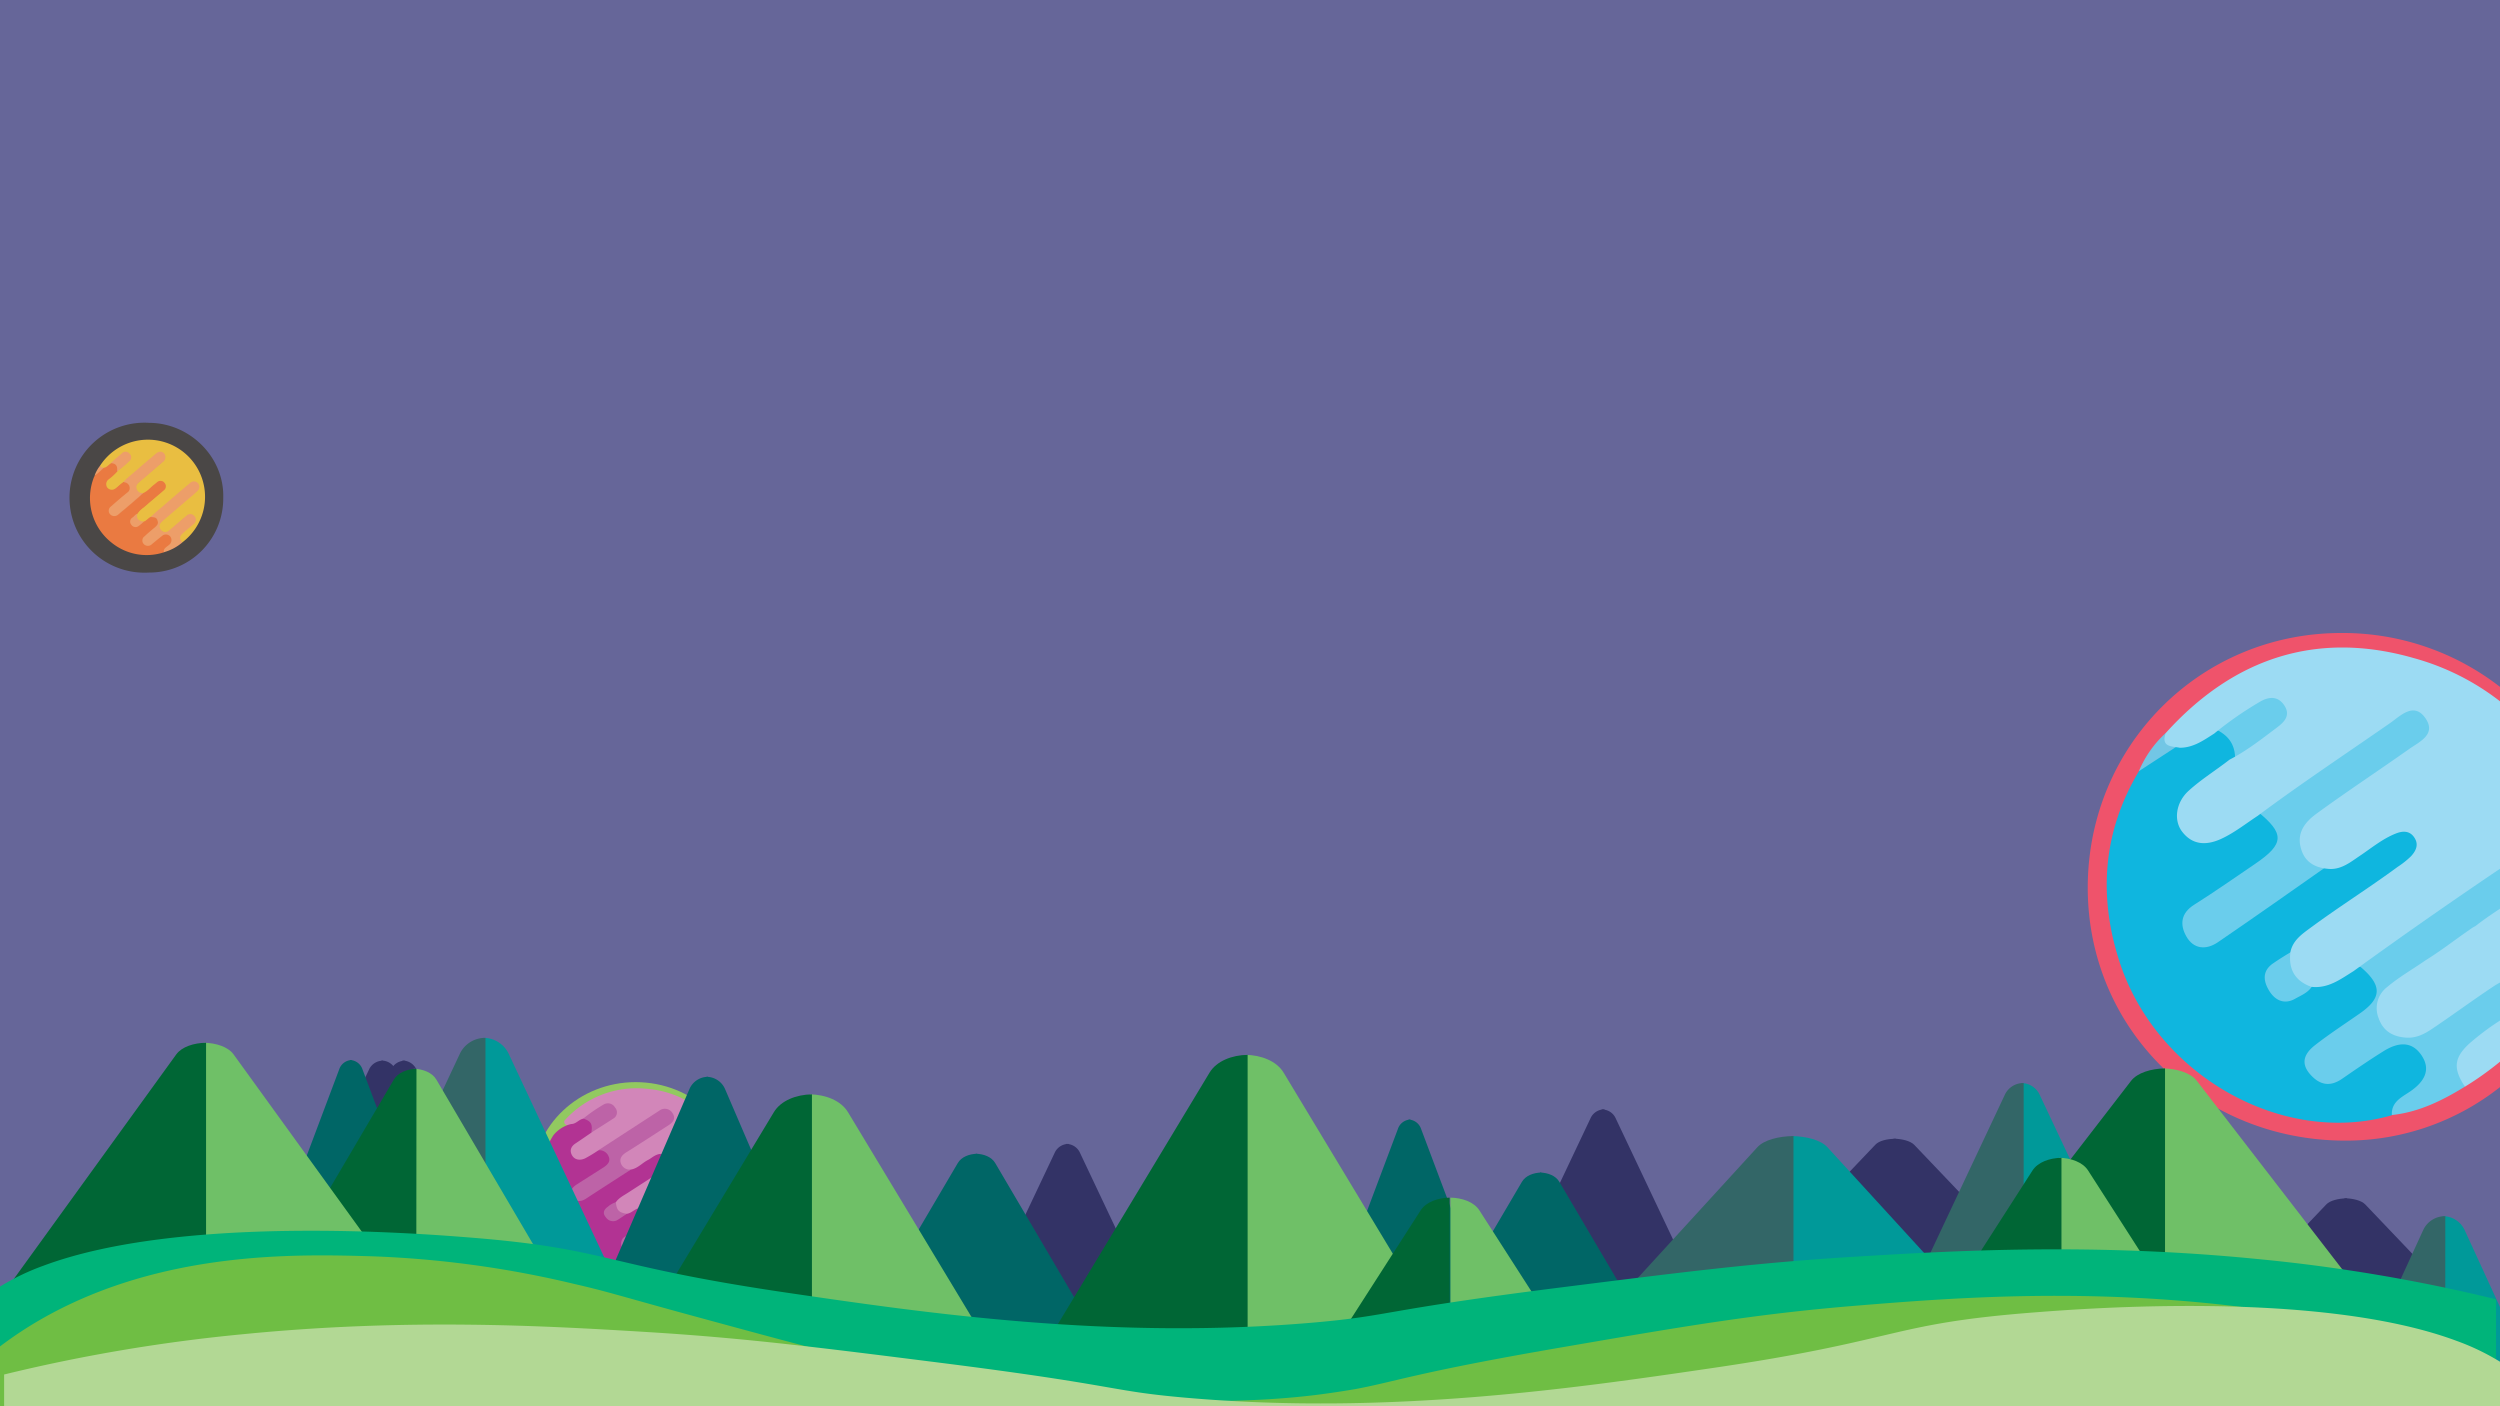 <svg id="Layer_1" data-name="Layer 1" xmlns="http://www.w3.org/2000/svg" viewBox="0 0 800 450"><defs><style>.cls-1{fill:#669;}.cls-2{fill:#4a4746;}.cls-3{fill:#e9be41;}.cls-4{fill:#ea7a41;}.cls-5{fill:#ed9e69;}.cls-6{fill:#ec9d68;}.cls-7{fill:#ef536b;}.cls-8{fill:#0fb6df;}.cls-9{fill:#6acdec;}.cls-10{fill:#72c6e5;}.cls-11{fill:#9cdbf3;}.cls-12{fill:#92c960;}.cls-13{fill:#d286b9;}.cls-14{fill:#b23393;}.cls-15{fill:#bd63a7;}.cls-16{fill:#336;}.cls-17{fill:#066;}.cls-18{fill:#099;}.cls-19{fill:#336667;}.cls-20{fill:#6fc067;}.cls-21{fill:#006635;}.cls-22{fill:#00b47a;}.cls-23{fill:#6fbe44;}.cls-24{fill:#b2d894;}</style></defs><title>cover-bg-luna-no-stars</title><g id="background"><rect class="cls-1" width="800" height="450"/></g><g id="orange_planet" data-name="orange planet"><path class="cls-2" d="M71.44,159.27A23.7,23.7,0,0,1,48,183.22h-.36a24,24,0,1,1,.13-47.91C60.73,135.38,71.79,146.26,71.44,159.27Z"/><path class="cls-3" d="M32,149.05a18.27,18.27,0,1,1,26.27,24.56,1.73,1.73,0,0,1-.68-2.35,1.74,1.74,0,0,1,.38-.47c1-1.09,2.25-2,3.36-3,.13-.12.28-.22.41-.34a1.45,1.45,0,0,0,.29-2,.18.18,0,0,0-.05-.07,1.42,1.42,0,0,0-2-.28l-.12.1c-1.64,1.28-3.15,2.71-4.74,4.06a10.28,10.28,0,0,1-1.11.86,2.07,2.07,0,0,1-2.76-3,12.27,12.27,0,0,1,1.89-1.71c3.11-2.68,6.2-5.38,9.34-8A2.09,2.09,0,0,0,63.4,156a1.35,1.35,0,0,0-.63-1.35,1.38,1.38,0,0,0-1.58,0,19,19,0,0,0-1.9,1.56c-3.67,3.15-7.36,6.28-11,9.46a6.71,6.71,0,0,1-2.3,1.49c-1.72,0-2.67-1.07-2.3-2.66.36-1,1.27-1.52,2-2.16,2.1-1.78,4.18-3.58,6.28-5.36.73-.63,1-1.21.69-1.83a1.38,1.38,0,0,0-1.74-.88,1.32,1.32,0,0,0-.5.29c-1.13.83-2.15,1.81-3.22,2.72a2.73,2.73,0,0,1-1.3.71,2.15,2.15,0,0,1-2.35-1.28,2.11,2.11,0,0,1,.81-2.49c2.41-2.1,4.84-4.16,7.28-6.24a4.47,4.47,0,0,0,.63-.6,1.57,1.57,0,0,0,0-2,1.38,1.38,0,0,0-2-.14l0,0c-1.16.84-2.21,1.83-3.29,2.76-2.46,2.13-5,4.19-7.37,6.4-.69.55-1.38,1.09-2,1.67A2.93,2.93,0,0,1,36,157a2.11,2.11,0,0,1-2.12-1.11,2.08,2.08,0,0,1,.57-2.54c.92-.85,1.89-1.66,2.82-2.5,1.32-1.11,2.68-2.19,3.89-3.42a1.33,1.33,0,0,0,.14-1.86.93.93,0,0,0-.14-.14,1.38,1.38,0,0,0-1.94-.17l-.11.1c-1.18,1-2.42,2-3.55,3.15-.8.56-1.42,1.4-2.5,1.48C32.58,149.82,32,149.85,32,149.05Z"/><path class="cls-4" d="M45.9,157.75c1.42-.64,2.35-1.89,3.57-2.79.28-.21.52-.46.81-.66a1.59,1.59,0,0,1,2.25.07,1.15,1.15,0,0,1,.14.17,1.61,1.61,0,0,1-.13,2.27l-.16.13c-2.12,1.83-4.29,3.61-6.39,5.46a6.81,6.81,0,0,0-2,2,13,13,0,0,1-1.47,1.5,1.3,1.3,0,0,0-.25,1.82l0,.06a1.43,1.43,0,0,0,1.89.34c.66-.37,1.13-1,1.9-1.23s1.31-1.08,2.09-1.43a1.6,1.6,0,0,1,2.19.62h0a1.89,1.89,0,0,1-.33,2.55c-.94.88-1.94,1.7-2.93,2.53a6.56,6.56,0,0,0-.77.72,1.42,1.42,0,0,0-.12,2,1.49,1.49,0,0,0,2,.19c.8-.55,1.51-1.21,2.25-1.83A11.43,11.43,0,0,1,52,171.14a2.07,2.07,0,0,1,2.41,3.36,6.38,6.38,0,0,0-1.93,2.23,17.8,17.8,0,0,1-16.83-3.13,18.15,18.15,0,0,1-5.54-21c.05-.1.11-.2.17-.3a9.58,9.58,0,0,1,3-2.63c1-.15,1.46-1,2.26-1.43a1.43,1.43,0,0,1,1.87.56,1.57,1.57,0,0,1,.08,2.12,19.69,19.69,0,0,1-2.65,2.43,1.9,1.9,0,0,0-.54,2.62l.06.08a1.86,1.86,0,0,0,2.6.25c.92-.63,1.63-1.51,2.61-2.07a1.82,1.82,0,0,1,2,1.16,1.89,1.89,0,0,1-.48,2.31c-1.53,1.36-3.15,2.63-4.7,4a8.71,8.71,0,0,0-.83.78,1.42,1.42,0,0,0,0,2,1.47,1.47,0,0,0,1.92.18,22,22,0,0,0,2.1-1.74c1.73-1.45,3.47-2.88,5.15-4.38A4.93,4.93,0,0,1,45.9,157.75Z"/><path class="cls-5" d="M52.42,176.72c-.19-1.28.93-1.67,1.61-2.31a1.93,1.93,0,0,0,.55-2.61,1.86,1.86,0,0,0-2.6-.4l-.11.09c-1.12.85-2.18,1.76-3.26,2.65a1.82,1.82,0,0,1-2.57,0l0,0a1.66,1.66,0,0,1,0-2.35,2.31,2.31,0,0,1,.24-.2c1-.93,2.05-1.83,3.11-2.7s1.31-1.42,1.05-2.18c-.32-1-.74-1.22-2.22-1.25,1.44-1.51,3.12-2.75,4.67-4.13,2.28-2,4.62-4,6.93-5.93l1.08-.91a1.74,1.74,0,0,1,2.46.13h0a1.78,1.78,0,0,1-.07,2.4c-1,.94-2,1.83-3.1,2.72l-7,6c-.53.46-1.08.9-1.57,1.4a1.74,1.74,0,0,0-.07,2.46l.07.07a1.7,1.7,0,0,0,2.38.16c1.93-1.61,3.82-3.27,5.76-4.88a1.66,1.66,0,0,1,2.35.08l.06.07a1.71,1.71,0,0,1,0,2.42l-.18.15c-1.11,1-2.25,1.87-3.34,2.85-1.25,1.11-1.29,1.71-.34,3.09A15.54,15.54,0,0,1,52.42,176.72Z"/><path class="cls-6" d="M33.24,149.64a25.91,25.91,0,0,1-3,2.63A11.1,11.1,0,0,1,32,149.05C32.24,149.61,32.75,149.61,33.24,149.64Z"/><path class="cls-5" d="M45.9,157.75c-1.27,1.12-2.53,2.24-3.82,3.34s-2.82,2.37-4.23,3.56a1.84,1.84,0,0,1-2.53,0,1.67,1.67,0,0,1-.07-2.36l.23-.2c1.71-1.51,3.43-3,5.21-4.44a1.69,1.69,0,0,0,.78-1.8A1.81,1.81,0,0,0,40,154.38a4.24,4.24,0,0,1-.5-.18c1.45-1.53,3.15-2.79,4.72-4.19,1.83-1.63,3.73-3.19,5.6-4.78,1-.88,2-.92,2.72-.1a1.91,1.91,0,0,1-.34,2.67l-.06,0q-3.73,3.25-7.52,6.46c-.74.62-1.23,1.27-.86,2.25A1.87,1.87,0,0,0,45.9,157.75Z"/><path class="cls-5" d="M37.45,150.89c.25-1.79-.33-2.59-2-2.68C36.62,147,38,146,39.2,144.87a1.62,1.62,0,0,1,2.27.31h0a1.55,1.55,0,0,1,.14,2.19.93.93,0,0,1-.14.14A37.06,37.06,0,0,1,37.45,150.89Z"/><path class="cls-5" d="M46.07,166.9a19.4,19.4,0,0,1-1.66,1.39,1.62,1.62,0,0,1-2.28-.22l-.1-.14a1.52,1.52,0,0,1,.14-2.16,1.31,1.31,0,0,1,.27-.19c.53-.36.85-1,1.51-1.17C43.55,165.9,44.37,166.87,46.07,166.9Z"/></g><g id="blue_planet" data-name="blue planet"><path class="cls-7" d="M800,219.8a82,82,0,0,0-50.8-17.24c-45.21,0-81.15,36.14-81.12,81.55S704.44,365,750.55,365A79.46,79.46,0,0,0,800,347.87Z"/><path class="cls-8" d="M740.19,315l12.4-5.73a6.94,6.94,0,0,1,3-.94c7.9,4.11,8.77,11.07,1.94,16.8-4,3.39-8.88,5.74-12.92,9.15-2.34,2-5.84,4.1-3,7.84,2.57,3.37,5.78,1.65,8.63,0,4.15-2.45,7.91-5.53,12.21-7.73,5.78-3,11.32-1.87,14.08,2.56s1.55,9-3.21,13.36c-2.53,2.33-5.69,3.87-7.91,6.56C730.56,367,689.8,344.11,678.1,307.31c-6.66-20.92-5.12-41.31,6.34-60.49,3.74-4.65,8.21-8.17,14.25-9.29,3.79-.17,6-3.82,9.58-4.42,7.43.71,9.51,4.07,6.89,11.14-4.19,3.14-8.35,6.32-12.57,9.41-4.05,3-5.73,7-3,11.25,2.93,4.51,7.24,3.63,11.45,1.17,3.71-2.17,6.73-5.51,11.08-6.58,4.74-.49,6.33,3,7.73,6.39s-.22,6.33-2.7,8.65c-5.76,5.39-12.84,8.93-19.12,13.6-3.44,2.56-9.76,4.76-5.61,10.33,3.7,5,8,.12,11.28-2.13,6.87-4.65,13.66-9.4,20.52-14.06a41.6,41.6,0,0,1,11.61-5.91c5.62-.66,8.83-5.47,13.46-7.85,2-1,3.71-2.76,5.75-3.76,3.54-1.75,7.12-2.16,9.71,1.7,2.8,4.17,1.14,7.47-2.47,10q-16,11.3-32.17,22.38c-2.09,1.44-4.31,2.67-5.54,5a16.24,16.24,0,0,1-4.86,5.53c-2.2,1.77-3,4.07-1.28,6.55,1.55,2.23,3.79,2.17,6,1.1C736.32,316.14,738.08,315.09,740.19,315Z"/><path class="cls-9" d="M800,311.71a14.36,14.36,0,0,0-2.34,1.43c-7.23,5.31-14.62,10.4-22,15.44-4.17,2.84-8.63,2.73-11.68-1.33-3.17-4.22-1.89-8,2.69-11,3.8-2.5,8.11-4.39,11-8.11,2.92-5.63,8.57-7.4,13.8-9.76a7.65,7.65,0,0,0,1.35-.08,38.21,38.21,0,0,1,7.18-7.63V277.85c-14.35,9.7-28.06,20.35-43.12,29-1,.6-2,1.12-1.48,2.58,7,5.94,6.85,10-.44,15-4.7,3.27-9.5,6.41-14,9.9-3.15,2.42-5.1,5.5-1.79,9.36,3,3.47,6.34,4.25,10.29,1.53,4.35-3,8.71-6,13.17-8.78,4.28-2.7,8.86-3.65,12.17,1.14s.87,8.62-3.41,11.59c-2.77,1.92-6.21,3.35-6,7.64,8.63-.9,16.16-4.64,23.41-9.1-2.53-7.13.37-11.79,6.56-15.32a51.41,51.41,0,0,0,4.66-3.08Z"/><path class="cls-10" d="M698.68,237.5l-14.25,9.29a34.82,34.82,0,0,1,8.63-12.25C693.55,238.15,696.49,237.11,698.68,237.5Z"/><path class="cls-9" d="M745.84,276.34c-12,8.41-24,16.91-36.14,25.19-3.73,2.54-7.78,2.25-10.11-1.94-2.06-3.7-1.76-7.36,2.52-10.06,6.61-4.17,13-8.66,19.48-13.06,9.51-6.46,9.61-9.75.54-17,5.28-6.3,12.88-9.47,19.29-14.23,8.66-6.43,17.71-12.32,26.55-18.51,4.15-2.9,7.76-2.6,10.62,1.7s1.3,7.72-2.7,10.47q-16.73,11.52-33.4,23.13c-3.13,2.17-6,4.64-4.67,9C739,275,742.14,276.15,745.84,276.34Z"/><path class="cls-9" d="M715.15,244.22c.57-5.48-1.82-9.14-6.89-11.13,4.23-5.37,10.41-8.17,16-11.65,3.71-2.33,7.12-.05,9.32,3.32s1,6.37-1.93,8.38C726.19,236.91,721.34,241.58,715.15,244.22Z"/><path class="cls-9" d="M800,275.41c-9.46,6-18.28,13-27.51,19.29-6.77,4.64-14.4,8.22-19.93,14.59l2.84.13c16-8.13,29.89-19.3,44.6-29.32Z"/><path class="cls-9" d="M740.19,315c-1.15,2.49-3.68,3.43-5.79,4.62-3.34,1.9-6.33.55-8.21-2.49s-2.33-6.17.84-8.6a87.75,87.75,0,0,1,7.55-4.71C733.68,309,736.15,312.37,740.19,315Z"/><path class="cls-9" d="M800,288.54c-1,.66-2.06,1.32-3.1,1.95-3.17,1.9-4.51,4.24-4.08,7.78,2.29-1.87,4.72-3.57,7.18-5.21Z"/><path class="cls-9" d="M777.7,308.11c-.13-4.19,3.72-8.43,9-9.59a25.16,25.16,0,0,1,4.83-.17A52.34,52.34,0,0,1,777.7,308.11Z"/><path class="cls-11" d="M800,224.42a78.85,78.85,0,0,0-27.62-13.84c-31-8.89-57.71,0-79.35,24-1.58,4.53,1.91,4.2,4.53,4.7,4.28,0,7.59-2.37,11-4.55a113.28,113.28,0,0,1,14.62-10.17c2.87-1.69,5.8-1.9,7.83,1.22s0,5.22-2.28,6.95c-4.93,3.69-9.77,7.54-15.28,10.36-4.34,3.39-9.08,6.3-13.13,10s-4.84,9.43-2,13.09c3.38,4.37,7.87,4.35,12.43,2.27,4.19-1.92,7.82-4.83,11.67-7.35,13.86-10.33,28.26-19.88,42.44-29.74,3.32-2.31,7.57-6.83,11.25-1.57s-2,7.61-5.33,10c-9.79,6.91-19.79,13.5-29.47,20.56-3.72,2.7-6.45,6.16-5,11.17,1.3,4.67,4.93,6.36,9.46,6.56,3.73,0,6.43-2.24,9.3-4.16,3.82-2.55,7.38-5.56,11.72-7.24,2-.78,4.17-.9,5.64,1.11,1.67,2.28.81,4.34-.9,6.2a28,28,0,0,1-4.31,3.43c-9.09,6.69-18.66,12.69-27.74,19.39-2.8,2.06-5.68,4-6.52,7.7-.75,5.51,1.31,9.36,6.66,11.27,5.36.63,9.34-2.43,13.49-5Q776.27,294,800,278Z"/><path class="cls-11" d="M800,326.57a84,84,0,0,0-9.87,7.42c-4.91,4.55-5.16,8-1.35,13.75a99.3,99.3,0,0,0,11.22-8Z"/><path class="cls-11" d="M800,314.41V290.78c-2.69,1.78-5.36,3.6-7.9,5.59a10.47,10.47,0,0,0-1.63,1c-4.73,3.24-9.24,6.79-14.11,9.81-4.15,2.88-8.57,5.39-12.44,8.65a8.5,8.5,0,0,0-2.75,10c1.45,4.22,4.73,6,9,6.22,3.16.16,5.75-1.23,8.28-2.94,6.48-4.36,12.76-9,19.28-13.33A22.79,22.79,0,0,1,800,314.41Z"/></g><g id="purple_planet" data-name="purple planet"><path class="cls-12" d="M203.31,407.51c-18.08,0-32.66-13.61-32.68-30.49s14.72-30.73,32.75-30.74c18.19,0,32.79,13.77,32.77,30.91C236.13,394,221.49,407.52,203.31,407.51Z"/><path class="cls-13" d="M180.57,358.67a30.84,30.84,0,0,1,26.06-10.29c13.74,1,24.4,10.13,27.17,22.75,2.5,11.39-3.53,24-14.1,29.46-1.73-.79-2-2.54-.64-4a17,17,0,0,1,3.56-2.63,41.48,41.48,0,0,0,3.51-2.37c.94-.75,1.33-1.67.63-2.69a2.16,2.16,0,0,0-3-.57,50.17,50.17,0,0,0-4.67,2.94c-1.51,1-3.08,2-4.67,3-2.42,1.42-4.42,1.19-5.7-.6s-.79-3.35,1.46-5c.49-.34,1-.63,1.49-1,1.77-1,3.24-2.39,5-3.34a17.22,17.22,0,0,0,3-2,8,8,0,0,1,1.41-.9,18.87,18.87,0,0,0,3-2,14.12,14.12,0,0,1,2.65-1.68c1.34-1,3.15-1.4,3.91-3a3.12,3.12,0,0,0-.32-2.14,2.44,2.44,0,0,0-3.11-.2c-1,.53-1.92,1.16-2.85,1.77l-2.61,1.73c-1.05.62-2.09,1.28-3.11,1.94s-1.71,1.15-2.56,1.72c-1,.63-2.07,1.28-3.09,1.94s-1.7,1.15-2.56,1.71c-1.05.64-2.09,1.3-3.12,2l-3.14,2.12a7.51,7.51,0,0,1-3.82,1.65c-2.73-.5-3.6-1.4-3.79-4,.41-1.58,1.78-2.39,3.09-3.21,3.82-2.41,7.64-4.82,11.36-7.36,1.24-.84,2.89-1.67,1.89-3.54-.64-1.21-2-1-4.35.29s-3.92,3.25-6.64,3.63c-2.19-.25-3.52-1.13-3.84-2.67-.36-1.76.6-3,2.07-3.9,4.18-2.65,8.31-5.37,12.45-8,2.21-1.43,2.75-2.48,1.88-3.68s-2.13-1.24-4.33.21c-6.14,4-12.32,8-18.48,12a22.35,22.35,0,0,1-4,2.43c-2,.87-4.06.43-5-1s-.55-3.33,1.15-4.67,3.28-2.22,4.9-3.35c2.29-1.27,4.35-2.84,6.56-4.22,1.23-.77,1.81-1.83.86-3.09s-2.2-1.11-3.41-.32c-2,1.32-4,2.64-6,4-1.35.75-2.54,1.83-4.28,1.75C181.51,360.05,180.4,360.06,180.57,358.67Z"/><path class="cls-14" d="M201.9,374.26c2.24-.39,3.6-2.14,5.48-3.08.76-.39,1.41-.95,2.15-1.35,1.47-.81,2.94-.87,4,.54s.54,2.74-.86,3.67c-3.86,2.57-7.77,5.08-11.67,7.6-1.41.92-3,1.68-3.93,3.09a10.07,10.07,0,0,1-2,1.8c-.9.7-1.46,1.54-.63,2.59a2.15,2.15,0,0,0,3,.57h0a12.86,12.86,0,0,1,3.1-1.26c1.36-.19,2.25-1.2,3.44-1.69,2.25-.53,3.26-.23,4,1.2a3.08,3.08,0,0,1-1.15,4.12c-1.89,1.35-3.91,2.53-5.82,3.85-1.15.8-2,1.76-1.09,3.06s2.25.87,3.44.24c1-.52,1.94-1.16,2.9-1.76a21.84,21.84,0,0,1,2.41-1.35c2.33-1.06,4.28-.75,5.39.84s.61,3.52-1.34,5c-1.18.87-2.34,1.77-3.49,2.68-13.17,2.65-28-3.57-33.75-16.84a25.4,25.4,0,0,1,1.6-24.49,10.32,10.32,0,0,1,5.68-3.6c1.59,0,2.43-1.43,3.86-1.71,1.26-.53,2,.12,2.67,1a2.52,2.52,0,0,1-.08,3.48c-1.68,1.15-3.35,2.31-5.05,3.44-1.53,1-1.95,2.4-1.07,3.87s2.62,1.63,4.16.9a43,43,0,0,0,4.16-2.52c1.45-.7,2.48-.08,3.33,1a2.77,2.77,0,0,1,.15,3.58,7.11,7.11,0,0,1-2.22,1.9c-2.32,1.47-4.68,2.91-6.93,4.47-.41.28-.84.53-1.22.84-1,.81-1.36,1.79-.6,2.86s1.94,1,3,.37c2.2-1.29,4.3-2.71,6.47-4C196.21,377.37,198.66,375.2,201.9,374.26Z"/><path class="cls-15" d="M209.27,404.57c.27-1.4,1.39-2.09,2.55-2.8s2.26-1.44,2.23-3c-.05-2.15-2-3.4-4.19-2.53s-4.26,2.48-6.4,3.73a3.2,3.2,0,0,1-3.45.21,2.62,2.62,0,0,1-1.18-2.83,2.34,2.34,0,0,1,1.35-1.71c1.85-1.17,3.64-2.42,5.51-3.55,1.33-.81,2.45-1.62,2-3.37-.48-1.94-2.06-2-3.69-2a13.23,13.23,0,0,1,3.06-2c1.37-.2,2.6-.6,3-2a11.14,11.14,0,0,1,2.6-1.63c1.37-.2,2.6-.6,3-2a11.14,11.14,0,0,1,2.6-1.63c1.37-.2,2.6-.6,3-2a11.14,11.14,0,0,1,2.6-1.63,3.68,3.68,0,0,0,2-.69,4.93,4.93,0,0,1,5-.93c.64.88.43,1.87.43,2.83-1.38,1.15-3.54,1.4-4.33,3.24l-2.63,1.62a3.32,3.32,0,0,0-3,2l-1.33.81a3.32,3.32,0,0,0-3,2l-5.17,3.3c-.64,0-1.38-.22-1.27.79a8.32,8.32,0,0,0-1.66,1.53,2.6,2.6,0,0,0,.7,3.48,2.87,2.87,0,0,0,3.73.23q4.88-3,9.67-6.14c1.61-1,3.41-.92,4.38.35s.64,2.82-1,3.93c-2,1.35-4,2.65-6,4s-2.13,2.43-.69,4.42A25.78,25.78,0,0,1,209.27,404.57Z"/><path class="cls-15" d="M201.9,374.26c-4.8,3.1-9.61,6.18-14.38,9.31-1.55,1-3,1.1-4.18-.31s-.67-3,1.06-4.13c2.9-1.88,5.85-3.7,8.75-5.58,1.24-.81,2.29-1.87,1.65-3.39a3.13,3.13,0,0,0-3.35-2.06c6.49-4.22,13-8.46,19.49-12.66a2.88,2.88,0,0,1,4.05.44,2.73,2.73,0,0,1,.21.3c1.07,1.62.35,2.83-1.12,3.79-4.55,2.95-9.1,5.91-13.7,8.8-1.28.8-2.1,1.8-1.79,3.15A3,3,0,0,0,201.9,374.26Z"/><path class="cls-15" d="M189.25,362.41c.39-2.78-.09-3.6-2.59-4.48a50.39,50.39,0,0,1,6.41-4.43,2.64,2.64,0,0,1,3.66.76l.09.15a2.3,2.3,0,0,1-.14,3.24,2.91,2.91,0,0,1-.46.32C193.92,359.47,191.58,360.93,189.25,362.41Z"/><path class="cls-15" d="M200.58,388.42c-.92.61-1.83,1.25-2.78,1.84a2.75,2.75,0,0,1-3.85-.62l-.07-.09c-1.14-1.32-.68-2.47.66-3.41a6.43,6.43,0,0,1,2.54-1.41C197.34,387.3,198,388,200.58,388.42Z"/><path class="cls-15" d="M230.93,372.18a8.89,8.89,0,0,0-5.34,1.81c-.5.42-1.07,0-1.59-.19a31.39,31.39,0,0,1,3.18-2.06A3,3,0,0,1,230.93,372.18Z"/><path class="cls-15" d="M227,378.25c-.56-1.11.31-1.62,1.1-2,1-.48,2-1.27,3.23-1.25C230.36,376.61,228.51,377.2,227,378.25Z"/><path class="cls-15" d="M215.76,379.08c.28,1.7-1,2.55-3,2Z"/><path class="cls-15" d="M210.12,382.73c.27,1.7-1,2.55-3,2Z"/><path class="cls-15" d="M221.4,375.43c.28,1.7-1,2.55-3,2Z"/><path class="cls-15" d="M221.39,381.9q0-2.81,3-2Z"/><path class="cls-15" d="M217.05,384.74q0-2.81,3-2Z"/><path class="cls-15" d="M210.61,388.83c-.82-.16-1.2-.61-.58-1.23.77-.76,1.39-.3,1.85.44A1.56,1.56,0,0,1,210.61,388.83Z"/></g><g id="mountain_five" data-name="mountain five"><path class="cls-16" d="M543.64,414.08l-26.72-56.43a4.78,4.78,0,0,0-4.37-2.61v64.87h26.61C542.61,419.91,545,416.86,543.64,414.08Z"/><path class="cls-16" d="M509.06,357.65l-26.72,56.43c-1.31,2.78,1,5.83,4.49,5.83h26.6V355A4.81,4.81,0,0,0,509.06,357.65Z"/><path class="cls-16" d="M153.15,398.47,126.43,342a4.83,4.83,0,0,0-4.37-2.61v64.88h26.61C152.12,404.31,154.47,401.25,153.15,398.47Z"/><path class="cls-16" d="M118.21,342,91.49,398.47c-1.31,2.78,1,5.84,4.48,5.84h26.61V339.43A4.81,4.81,0,0,0,118.21,342Z"/><path class="cls-16" d="M159.85,398.47,133.14,342a4.83,4.83,0,0,0-4.37-2.61v64.88h26.6C158.82,404.31,161.17,401.25,159.85,398.47Z"/><path class="cls-16" d="M125.27,342,98.56,398.47c-1.32,2.78,1,5.84,4.48,5.84h26.61V339.43A4.83,4.83,0,0,0,125.27,342Z"/><path class="cls-16" d="M372.19,425.1l-26.71-56.44a4.8,4.8,0,0,0-4.37-2.6v64.87h26.6C371.16,430.93,373.51,427.88,372.19,425.1Z"/><path class="cls-16" d="M337.61,368.66,310.9,425.1c-1.32,2.78,1,5.83,4.48,5.83H342V366.06A4.83,4.83,0,0,0,337.61,368.66Z"/><path class="cls-16" d="M298.17,423.52l-26.72-56.44a4.8,4.8,0,0,0-4.37-2.6v64.87h26.61C297.14,429.35,299.49,426.3,298.17,423.52Z"/><path class="cls-16" d="M262.59,367.08l-26.72,56.44c-1.31,2.78,1,5.83,4.49,5.83H267V364.48A4.82,4.82,0,0,0,262.59,367.08Z"/><path class="cls-16" d="M653.23,409l-40.65-42.63c-1.23-1.29-3.93-1.94-6.65-2v49h40.48C651.66,413.37,655.23,411.06,653.23,409Z"/><path class="cls-16" d="M600.09,366.33,559.44,409c-2,2.1,1.57,4.41,6.82,4.41h40.48v-49C604,364.39,601.32,365,600.09,366.33Z"/><path class="cls-16" d="M797.54,428.06l-40.65-42.63c-1.23-1.29-3.93-1.94-6.65-2v49h40.48C796,432.47,799.54,430.16,797.54,428.06Z"/><path class="cls-16" d="M744.4,385.43l-40.65,42.63c-2,2.1,1.57,4.41,6.82,4.41h40.48v-49C748.33,383.49,745.63,384.14,744.4,385.43Z"/></g><g id="mountain_four" data-name="mountain four"><path class="cls-17" d="M226,441h36a6.3,6.3,0,0,0,6.07-8.67L232,348.46a6.49,6.49,0,0,0-5.92-3.88Z"/><path class="cls-17" d="M226.51,441h-36a6.3,6.3,0,0,1-6.07-8.67l36.2-83.87a6.47,6.47,0,0,1,5.92-3.88Z"/><path class="cls-17" d="M312.25,443.61h37.92c4.92,0,8.27-3.5,6.39-6.69L318.48,372.2c-1.16-2-3.68-2.95-6.23-3Z"/><path class="cls-17" d="M312.71,443.61H274.79c-4.93,0-8.27-3.5-6.39-6.69l38.08-64.72c1.15-2,3.68-2.95,6.23-3Z"/><path class="cls-17" d="M450.78,432.67H475c3.15,0,5.29-3.5,4.09-6.69l-24.34-64.72a4.39,4.39,0,0,0-4-3Z"/><path class="cls-17" d="M451.31,432.67H427.07c-3.15,0-5.28-3.5-4.09-6.69l24.35-64.72a4.36,4.36,0,0,1,4-3Z"/><path class="cls-17" d="M112,413.63h24.24c3.15,0,5.29-3.51,4.09-6.69L116,342.21a4.36,4.36,0,0,0-4-3Z"/><path class="cls-17" d="M112.52,413.63H88.28c-3.15,0-5.29-3.51-4.09-6.69l24.35-64.73a4.36,4.36,0,0,1,4-3Z"/><path class="cls-17" d="M492.8,449.62h37.93c4.92,0,8.26-3.5,6.39-6.69L499,378.21c-1.15-2-3.68-2.95-6.23-3Z"/><path class="cls-17" d="M493.27,449.62H455.34c-4.92,0-8.27-3.5-6.39-6.69L487,378.21c1.16-2,3.68-2.95,6.24-3Z"/></g><g id="mountain_three" data-name="mountain three"><path class="cls-18" d="M154.58,453.4h49.31c6.4,0,10.75-5.71,8.31-10.91L162.68,337a8.94,8.94,0,0,0-8.1-4.88Z"/><path class="cls-19" d="M155.35,453.4H106c-6.4,0-10.75-5.71-8.31-10.91L147.25,337a8.94,8.94,0,0,1,8.1-4.88Z"/><path class="cls-18" d="M646.73,434.92h36c4.68,0,7.86-4.16,6.08-7.94L652.6,350.12a6.49,6.49,0,0,0-5.92-3.54Z"/><path class="cls-19" d="M647.57,434.92H611.51c-4.67,0-7.85-4.16-6.07-7.94l36.2-76.86a6.51,6.51,0,0,1,5.93-3.54Z"/><path class="cls-18" d="M573.22,452.24h70.25c9.12,0,15.32-4.17,11.84-8l-70.54-77.13c-2.14-2.34-6.82-3.52-11.55-3.57Z"/><path class="cls-19" d="M573.91,452.24H503.66c-9.12,0-15.32-4.17-11.84-8l70.54-77.13c2.14-2.34,6.82-3.52,11.55-3.57Z"/><path class="cls-18" d="M781.63,495.93H824.1c5.51,0,9.25-5,7.15-9.6l-42.64-92.87a7.66,7.66,0,0,0-7-4.28Z"/><path class="cls-19" d="M782.44,495.93H740c-5.51,0-9.25-5-7.15-9.6l42.65-92.87a7.66,7.66,0,0,1,7-4.28Z"/></g><g id="mountain2"><path class="cls-20" d="M692.11,440.91h66.18c8.58,0,14.42-4.66,11.15-8.9L703,345.88c-2-2.6-6.42-3.92-10.88-4Z"/><path class="cls-21" d="M692.81,440.91H626.64c-8.59,0-14.42-4.66-11.15-8.9l66.45-86.13c2-2.6,6.42-3.92,10.87-4Z"/></g><g id="mountain1"><path class="cls-20" d="M132.4,428.87h44.21c5.74,0,9.64-4.08,7.45-7.8l-44.4-75.56c-1.34-2.28-4.28-3.44-7.26-3.49Z"/><path class="cls-21" d="M133.2,428.87H89c-5.73,0-9.63-4.08-7.45-7.8L126,345.51c1.35-2.28,4.29-3.44,7.27-3.49Z"/><path class="cls-20" d="M398.57,479.51h74.17c9.63,0,16.17-6.68,12.5-12.76l-74.48-123.5c-2.25-3.73-7.19-5.63-12.19-5.7Z"/><path class="cls-21" d="M399.24,479.51H325.07c-9.63,0-16.17-6.68-12.5-12.76l74.48-123.5c2.25-3.73,7.19-5.63,12.19-5.7Z"/><path class="cls-20" d="M65.21,426.23h58c7.53,0,12.64-4.35,9.77-8.32L74.74,337.4c-1.76-2.43-5.63-3.67-9.53-3.72Z"/><path class="cls-21" d="M65.94,426.23h-58c-7.52,0-12.64-4.35-9.77-8.32L56.41,337.4c1.77-2.43,5.63-3.67,9.53-3.72Z"/><path class="cls-20" d="M259.16,492.15h74.17c9.62,0,16.17-6.68,12.5-12.76l-74.48-123.5c-2.26-3.73-7.2-5.63-12.19-5.7Z"/><path class="cls-21" d="M259.82,492.15H185.66c-9.63,0-16.17-6.68-12.5-12.76l74.48-123.5c2.25-3.73,7.19-5.63,12.18-5.7Z"/><path class="cls-20" d="M464.13,484.61h56.4c7.32,0,12.3-4.77,9.51-9.11L473.4,387.31c-1.71-2.67-5.47-4-9.27-4.07Z"/><path class="cls-21" d="M463.88,484.61h-56.4c-7.32,0-12.29-4.77-9.5-9.11l56.63-88.19c1.72-2.67,5.47-4,9.27-4.07Z"/><path class="cls-20" d="M658.92,471.86h56.4c7.32,0,12.3-4.77,9.51-9.11l-56.64-88.19c-1.71-2.67-5.47-4-9.27-4.07Z"/><path class="cls-21" d="M659.67,471.86h-56.4c-7.32,0-12.29-4.77-9.5-9.11l56.63-88.19c1.71-2.67,5.47-4,9.27-4.07Z"/></g><g id="hill_back" data-name="hill back"><path class="cls-22" d="M798.73,415.77a536.88,536.88,0,0,0-76.5-12.9c-52.61-5.2-96.59-2.68-128.73-.72s-55.67,5-94.91,9.94C441,419.4,445.34,421,420.82,423.18c-65,5.72-124.95-3.06-167.66-9.32-61.69-9-57.1-14.27-103.61-17.92-16.4-1.28-92-7.2-135.63,9.08A75.52,75.52,0,0,0,0,411.71v52.36H798.73Z"/></g><g id="hill_middle" data-name="hill middle"><path class="cls-23" d="M798.73,436.38a410.19,410.19,0,0,0-76.5-17.52c-52.61-7.06-96.59-3.64-128.73-1s-55.67,6.73-94.91,13.49c-44.93,7.75-52.16,10.79-64.82,13.15,0,0-6.35,1.11-12.95,1.92-62.82,7.62-140.18-10-140.18-10-15.63-3.55-32.9-8.26-58.45-15.22-23.6-6.43-27.56-7.86-38.31-10.31A327,327,0,0,0,118.56,402c-23.27-.66-66.37-1.88-104.64,19.72A124.42,124.42,0,0,0,0,430.86V502H798.73Z"/></g><g id="hill_front" data-name="hill front"><path class="cls-24" d="M1.32,439.84a537,537,0,0,1,76.51-12.9c52.61-5.2,96.58-2.68,128.73-.72s55.67,5,94.9,9.94c57.59,7.31,53.25,8.93,77.78,11.09,65,5.72,124.94-3.06,167.66-9.32,61.69-9,57.09-14.27,103.61-17.92,16.4-1.28,92-7.2,135.63,9.08a75.75,75.75,0,0,1,13.91,6.69v52.36H1.32Z"/></g></svg>
